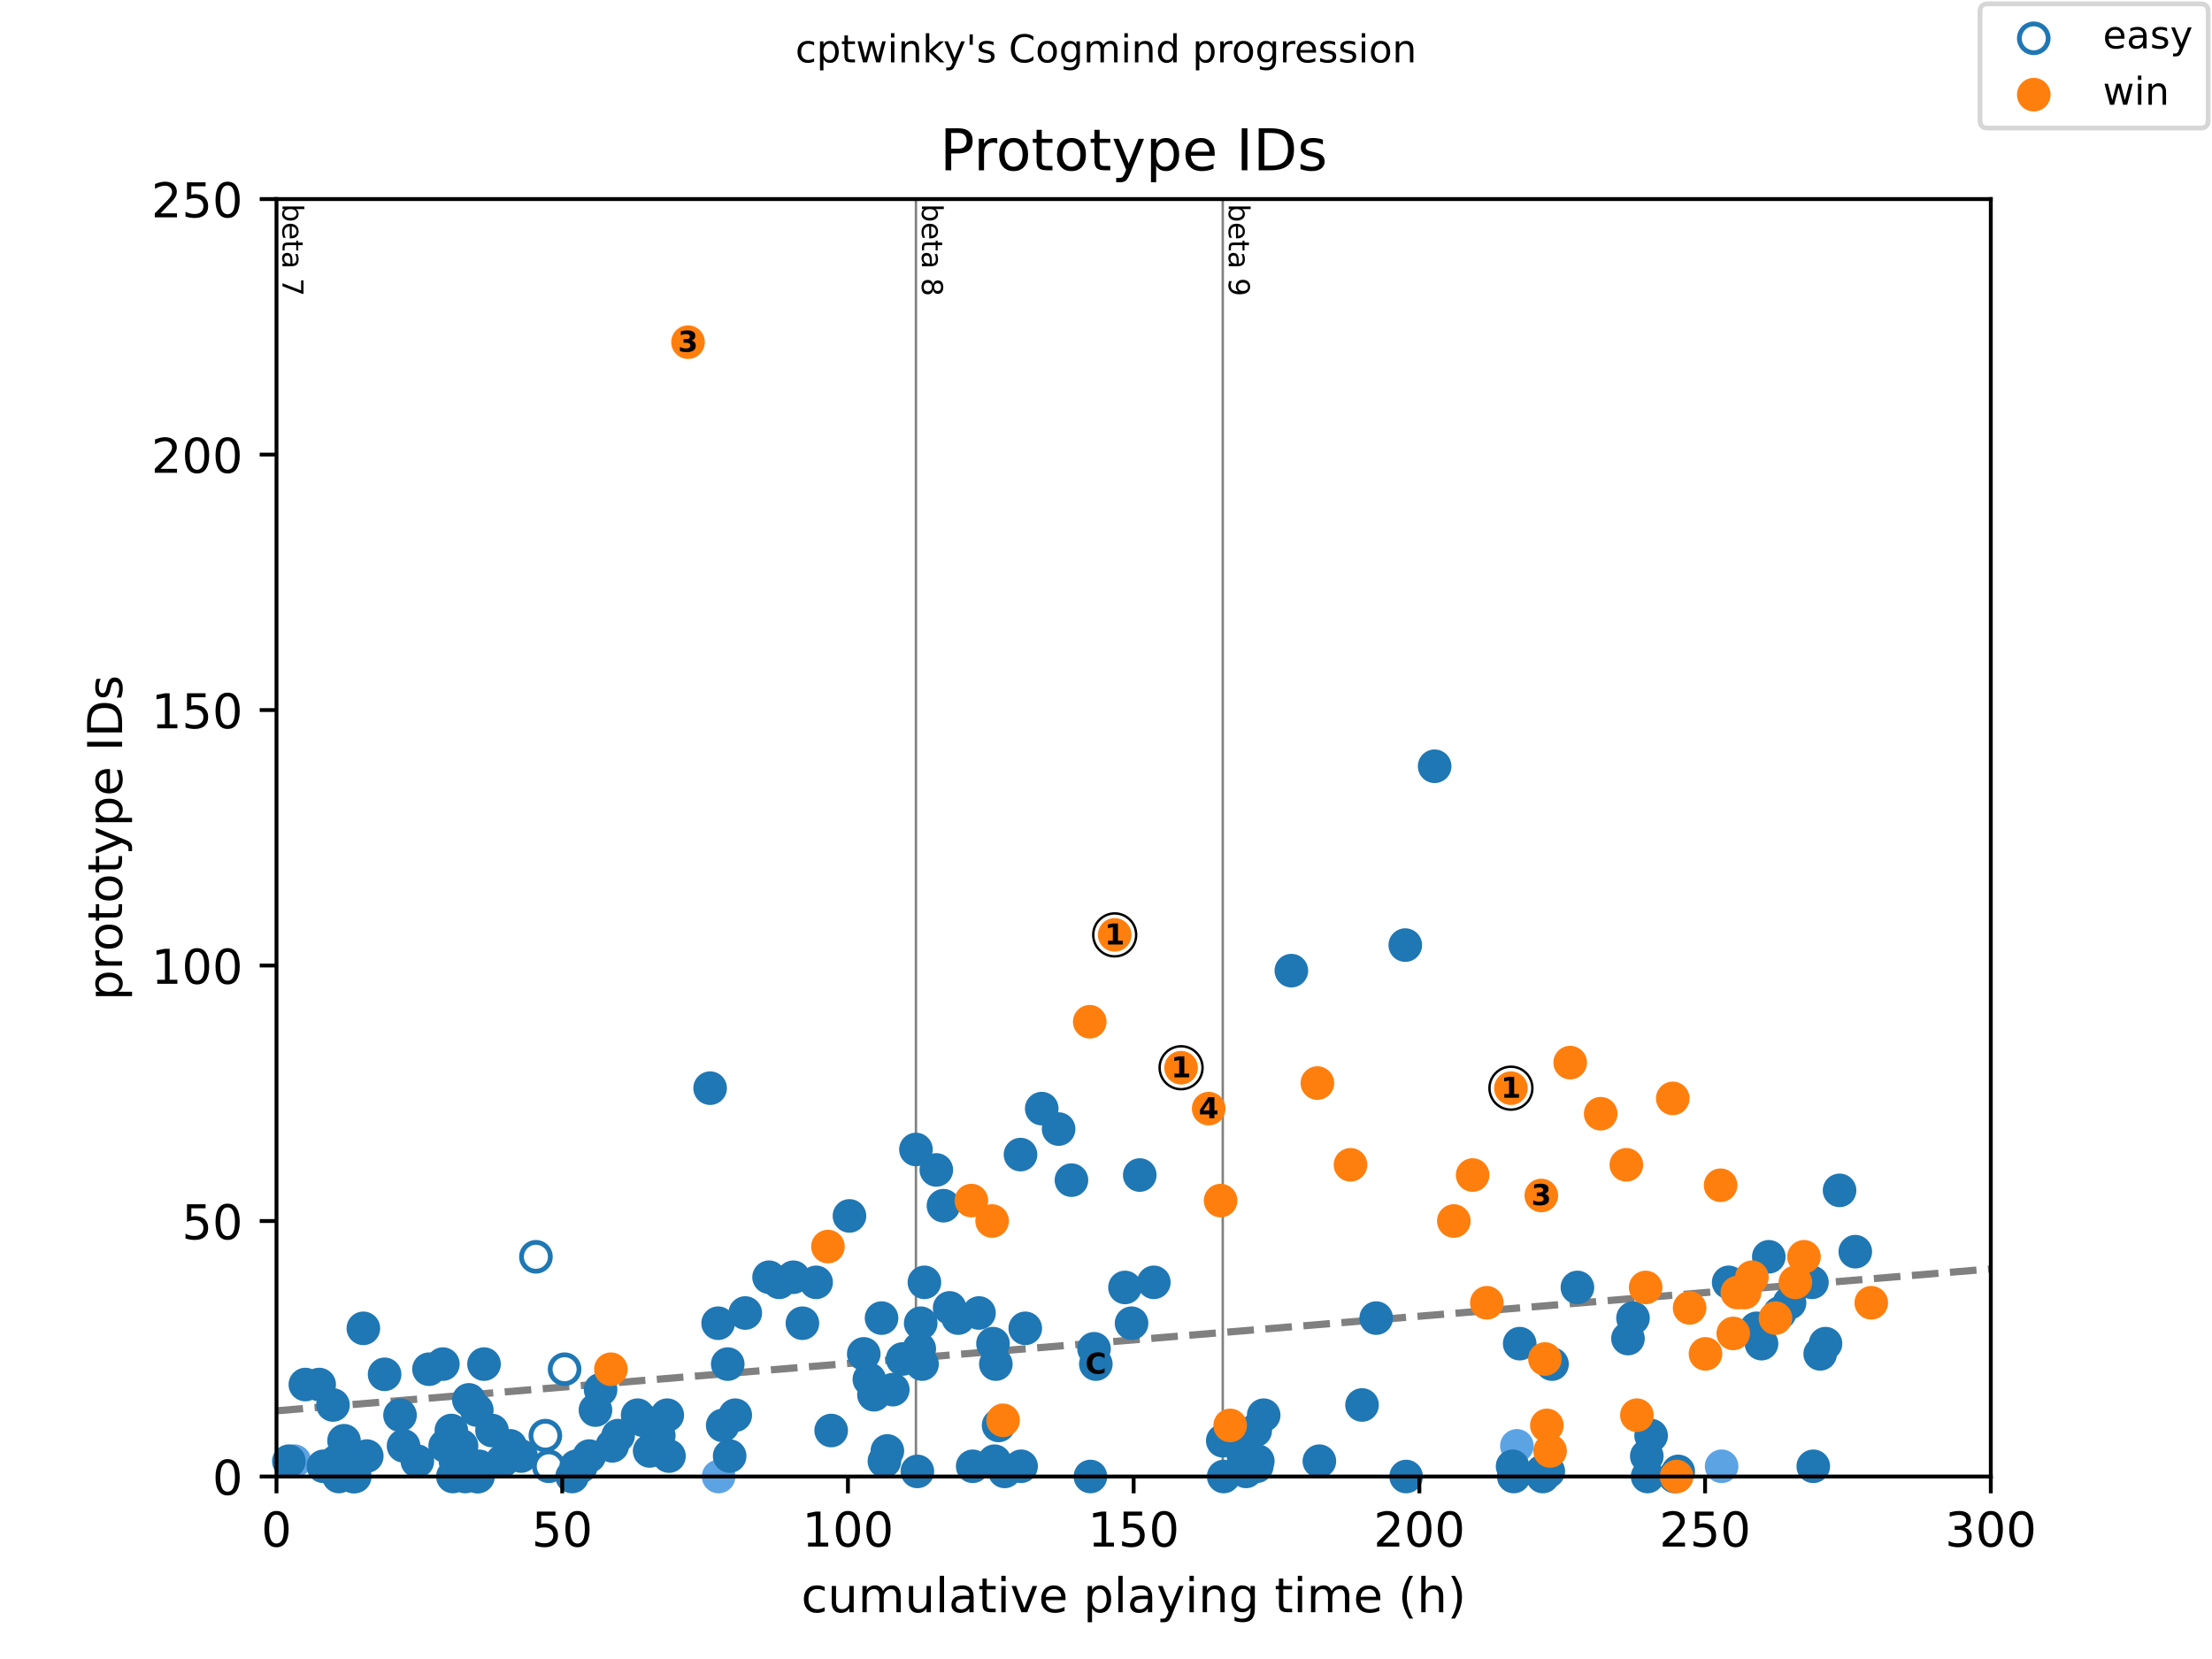 <?xml version="1.0" encoding="utf-8" standalone="no"?>
<!DOCTYPE svg PUBLIC "-//W3C//DTD SVG 1.1//EN"
  "http://www.w3.org/Graphics/SVG/1.1/DTD/svg11.dtd">
<!-- Created with matplotlib (https://matplotlib.org/) -->
<svg height="345.6pt" version="1.1" viewBox="0 0 460.8 345.6" width="460.8pt" xmlns="http://www.w3.org/2000/svg" xmlns:xlink="http://www.w3.org/1999/xlink">
 <defs>
  <style type="text/css">
*{stroke-linecap:butt;stroke-linejoin:round;}
  </style>
 </defs>
 <g id="figure_1">
  <g id="patch_1">
   <path d="M 0 345.6 
L 460.8 345.6 
L 460.8 0 
L 0 0 
z
" style="fill:#ffffff;"/>
  </g>
  <g id="axes_1">
   <g id="patch_2">
    <path d="M 57.6 307.584 
L 414.72 307.584 
L 414.72 41.472 
L 57.6 41.472 
z
" style="fill:#ffffff;"/>
   </g>
   <g id="line2d_1">
    <path clip-path="url(#pb214cb9dfb)" d="M 57.6 293.897 
L 414.72 264.34 
" style="fill:none;stroke:#808080;stroke-dasharray:5.55,2.4;stroke-dashoffset:0;stroke-width:1.5;"/>
   </g>
   <g id="line2d_2">
    <path clip-path="url(#pb214cb9dfb)" d="M 190.806 307.584 
L 190.806 41.472 
" style="fill:none;stroke:#808080;stroke-linecap:square;stroke-width:0.5;"/>
   </g>
   <g id="line2d_3">
    <path clip-path="url(#pb214cb9dfb)" d="M 254.724 307.584 
L 254.724 41.472 
" style="fill:none;stroke:#808080;stroke-linecap:square;stroke-width:0.5;"/>
   </g>
   <g id="text_1">
    <!-- beta 7 -->
    <defs>
     <path d="M 48.688 27.297 
Q 48.688 37.203 44.609 42.844 
Q 40.531 48.484 33.406 48.484 
Q 26.266 48.484 22.188 42.844 
Q 18.109 37.203 18.109 27.297 
Q 18.109 17.391 22.188 11.75 
Q 26.266 6.109 33.406 6.109 
Q 40.531 6.109 44.609 11.75 
Q 48.688 17.391 48.688 27.297 
z
M 18.109 46.391 
Q 20.953 51.266 25.266 53.625 
Q 29.594 56 35.594 56 
Q 45.562 56 51.781 48.094 
Q 58.016 40.188 58.016 27.297 
Q 58.016 14.406 51.781 6.484 
Q 45.562 -1.422 35.594 -1.422 
Q 29.594 -1.422 25.266 0.953 
Q 20.953 3.328 18.109 8.203 
L 18.109 0 
L 9.078 0 
L 9.078 75.984 
L 18.109 75.984 
z
" id="DejaVuSans-98"/>
     <path d="M 56.203 29.594 
L 56.203 25.203 
L 14.891 25.203 
Q 15.484 15.922 20.484 11.062 
Q 25.484 6.203 34.422 6.203 
Q 39.594 6.203 44.453 7.469 
Q 49.312 8.734 54.109 11.281 
L 54.109 2.781 
Q 49.266 0.734 44.188 -0.344 
Q 39.109 -1.422 33.891 -1.422 
Q 20.797 -1.422 13.156 6.188 
Q 5.516 13.812 5.516 26.812 
Q 5.516 40.234 12.766 48.109 
Q 20.016 56 32.328 56 
Q 43.359 56 49.781 48.891 
Q 56.203 41.797 56.203 29.594 
z
M 47.219 32.234 
Q 47.125 39.594 43.094 43.984 
Q 39.062 48.391 32.422 48.391 
Q 24.906 48.391 20.391 44.141 
Q 15.875 39.891 15.188 32.172 
z
" id="DejaVuSans-101"/>
     <path d="M 18.312 70.219 
L 18.312 54.688 
L 36.812 54.688 
L 36.812 47.703 
L 18.312 47.703 
L 18.312 18.016 
Q 18.312 11.328 20.141 9.422 
Q 21.969 7.516 27.594 7.516 
L 36.812 7.516 
L 36.812 0 
L 27.594 0 
Q 17.188 0 13.234 3.875 
Q 9.281 7.766 9.281 18.016 
L 9.281 47.703 
L 2.688 47.703 
L 2.688 54.688 
L 9.281 54.688 
L 9.281 70.219 
z
" id="DejaVuSans-116"/>
     <path d="M 34.281 27.484 
Q 23.391 27.484 19.188 25 
Q 14.984 22.516 14.984 16.5 
Q 14.984 11.719 18.141 8.906 
Q 21.297 6.109 26.703 6.109 
Q 34.188 6.109 38.703 11.406 
Q 43.219 16.703 43.219 25.484 
L 43.219 27.484 
z
M 52.203 31.203 
L 52.203 0 
L 43.219 0 
L 43.219 8.297 
Q 40.141 3.328 35.547 0.953 
Q 30.953 -1.422 24.312 -1.422 
Q 15.922 -1.422 10.953 3.297 
Q 6 8.016 6 15.922 
Q 6 25.141 12.172 29.828 
Q 18.359 34.516 30.609 34.516 
L 43.219 34.516 
L 43.219 35.406 
Q 43.219 41.609 39.141 45 
Q 35.062 48.391 27.688 48.391 
Q 23 48.391 18.547 47.266 
Q 14.109 46.141 10.016 43.891 
L 10.016 52.203 
Q 14.938 54.109 19.578 55.047 
Q 24.219 56 28.609 56 
Q 40.484 56 46.344 49.844 
Q 52.203 43.703 52.203 31.203 
z
" id="DejaVuSans-97"/>
     <path id="DejaVuSans-32"/>
     <path d="M 8.203 72.906 
L 55.078 72.906 
L 55.078 68.703 
L 28.609 0 
L 18.312 0 
L 43.219 64.594 
L 8.203 64.594 
z
" id="DejaVuSans-55"/>
    </defs>
    <g transform="translate(58.848 42.472)rotate(-270)scale(0.06 -0.06)">
     <use xlink:href="#DejaVuSans-98"/>
     <use x="63.477" xlink:href="#DejaVuSans-101"/>
     <use x="125" xlink:href="#DejaVuSans-116"/>
     <use x="164.209" xlink:href="#DejaVuSans-97"/>
     <use x="225.488" xlink:href="#DejaVuSans-32"/>
     <use x="257.275" xlink:href="#DejaVuSans-55"/>
    </g>
   </g>
   <g id="text_2">
    <!-- beta 8 -->
    <defs>
     <path d="M 31.781 34.625 
Q 24.75 34.625 20.719 30.859 
Q 16.703 27.094 16.703 20.516 
Q 16.703 13.922 20.719 10.156 
Q 24.75 6.391 31.781 6.391 
Q 38.812 6.391 42.859 10.172 
Q 46.922 13.969 46.922 20.516 
Q 46.922 27.094 42.891 30.859 
Q 38.875 34.625 31.781 34.625 
z
M 21.922 38.812 
Q 15.578 40.375 12.031 44.719 
Q 8.5 49.078 8.5 55.328 
Q 8.5 64.062 14.719 69.141 
Q 20.953 74.219 31.781 74.219 
Q 42.672 74.219 48.875 69.141 
Q 55.078 64.062 55.078 55.328 
Q 55.078 49.078 51.531 44.719 
Q 48 40.375 41.703 38.812 
Q 48.828 37.156 52.797 32.312 
Q 56.781 27.484 56.781 20.516 
Q 56.781 9.906 50.312 4.234 
Q 43.844 -1.422 31.781 -1.422 
Q 19.734 -1.422 13.25 4.234 
Q 6.781 9.906 6.781 20.516 
Q 6.781 27.484 10.781 32.312 
Q 14.797 37.156 21.922 38.812 
z
M 18.312 54.391 
Q 18.312 48.734 21.844 45.562 
Q 25.391 42.391 31.781 42.391 
Q 38.141 42.391 41.719 45.562 
Q 45.312 48.734 45.312 54.391 
Q 45.312 60.062 41.719 63.234 
Q 38.141 66.406 31.781 66.406 
Q 25.391 66.406 21.844 63.234 
Q 18.312 60.062 18.312 54.391 
z
" id="DejaVuSans-56"/>
    </defs>
    <g transform="translate(192.054 42.472)rotate(-270)scale(0.06 -0.06)">
     <use xlink:href="#DejaVuSans-98"/>
     <use x="63.477" xlink:href="#DejaVuSans-101"/>
     <use x="125" xlink:href="#DejaVuSans-116"/>
     <use x="164.209" xlink:href="#DejaVuSans-97"/>
     <use x="225.488" xlink:href="#DejaVuSans-32"/>
     <use x="257.275" xlink:href="#DejaVuSans-56"/>
    </g>
   </g>
   <g id="text_3">
    <!-- beta 9 -->
    <defs>
     <path d="M 10.984 1.516 
L 10.984 10.5 
Q 14.703 8.734 18.5 7.812 
Q 22.312 6.891 25.984 6.891 
Q 35.75 6.891 40.891 13.453 
Q 46.047 20.016 46.781 33.406 
Q 43.953 29.203 39.594 26.953 
Q 35.25 24.703 29.984 24.703 
Q 19.047 24.703 12.672 31.312 
Q 6.297 37.938 6.297 49.422 
Q 6.297 60.641 12.938 67.422 
Q 19.578 74.219 30.609 74.219 
Q 43.266 74.219 49.922 64.516 
Q 56.594 54.828 56.594 36.375 
Q 56.594 19.141 48.406 8.859 
Q 40.234 -1.422 26.422 -1.422 
Q 22.703 -1.422 18.891 -0.688 
Q 15.094 0.047 10.984 1.516 
z
M 30.609 32.422 
Q 37.25 32.422 41.125 36.953 
Q 45.016 41.5 45.016 49.422 
Q 45.016 57.281 41.125 61.844 
Q 37.25 66.406 30.609 66.406 
Q 23.969 66.406 20.094 61.844 
Q 16.219 57.281 16.219 49.422 
Q 16.219 41.5 20.094 36.953 
Q 23.969 32.422 30.609 32.422 
z
" id="DejaVuSans-57"/>
    </defs>
    <g transform="translate(255.972 42.472)rotate(-270)scale(0.06 -0.06)">
     <use xlink:href="#DejaVuSans-98"/>
     <use x="63.477" xlink:href="#DejaVuSans-101"/>
     <use x="125" xlink:href="#DejaVuSans-116"/>
     <use x="164.209" xlink:href="#DejaVuSans-97"/>
     <use x="225.488" xlink:href="#DejaVuSans-32"/>
     <use x="257.275" xlink:href="#DejaVuSans-57"/>
    </g>
   </g>
   <g id="PathCollection_1">
    <defs>
     <path d="M 0 3 
C 0.796 3 1.559 2.684 2.121 2.121 
C 2.684 1.559 3 0.796 3 0 
C 3 -0.796 2.684 -1.559 2.121 -2.121 
C 1.559 -2.684 0.796 -3 0 -3 
C -0.796 -3 -1.559 -2.684 -2.121 -2.121 
C -2.684 -1.559 -3 -0.796 -3 0 
C -3 0.796 -2.684 1.559 -2.121 2.121 
C -1.559 2.684 -0.796 3 0 3 
z
" id="C0_0_91b4701737"/>
    </defs>
    <use style="fill:none;stroke:#1f77b4;" x="111.644" xlink:href="#C0_0_91b4701737" y="261.813"/>
    <use style="fill:none;stroke:#1f77b4;" x="113.608" xlink:href="#C0_0_91b4701737" y="299.068"/>
    <use style="fill:none;stroke:#1f77b4;" x="114.323" xlink:href="#C0_0_91b4701737" y="305.455"/>
    <use style="fill:none;stroke:#1f77b4;" x="117.616" xlink:href="#C0_0_91b4701737" y="285.231"/>
   </g>
   <g id="PathCollection_2">
    <defs>
     <path d="M 0 3 
C 0.796 3 1.559 2.684 2.121 2.121 
C 2.684 1.559 3 0.796 3 0 
C 3 -0.796 2.684 -1.559 2.121 -2.121 
C 1.559 -2.684 0.796 -3 0 -3 
C -0.796 -3 -1.559 -2.684 -2.121 -2.121 
C -2.684 -1.559 -3 -0.796 -3 0 
C -3 0.796 -2.684 1.559 -2.121 2.121 
C -1.559 2.684 -0.796 3 0 3 
z
" id="mf21f17575e" style="stroke:#5ca3e4;"/>
    </defs>
    <g>
     <use style="fill:#5ca3e4;stroke:#5ca3e4;" x="61.35" xlink:href="#mf21f17575e" y="304.391"/>
     <use style="fill:#5ca3e4;stroke:#5ca3e4;" x="149.697" xlink:href="#mf21f17575e" y="307.584"/>
     <use style="fill:#5ca3e4;stroke:#5ca3e4;" x="315.994" xlink:href="#mf21f17575e" y="301.197"/>
     <use style="fill:#5ca3e4;stroke:#5ca3e4;" x="358.644" xlink:href="#mf21f17575e" y="305.455"/>
    </g>
   </g>
   <g id="PathCollection_3">
    <defs>
     <path d="M 0 3 
C 0.796 3 1.559 2.684 2.121 2.121 
C 2.684 1.559 3 0.796 3 0 
C 3 -0.796 2.684 -1.559 2.121 -2.121 
C 1.559 -2.684 0.796 -3 0 -3 
C -0.796 -3 -1.559 -2.684 -2.121 -2.121 
C -2.684 -1.559 -3 -0.796 -3 0 
C -3 0.796 -2.684 1.559 -2.121 2.121 
C -1.559 2.684 -0.796 3 0 3 
z
" id="ma2a3bd639d" style="stroke:#1f77b4;"/>
    </defs>
    <g>
     <use style="fill:#1f77b4;stroke:#1f77b4;" x="60.179" xlink:href="#ma2a3bd639d" y="304.391"/>
     <use style="fill:#1f77b4;stroke:#1f77b4;" x="63.612" xlink:href="#ma2a3bd639d" y="288.424"/>
     <use style="fill:#1f77b4;stroke:#1f77b4;" x="66.488" xlink:href="#ma2a3bd639d" y="288.424"/>
     <use style="fill:#1f77b4;stroke:#1f77b4;" x="67.361" xlink:href="#ma2a3bd639d" y="305.455"/>
     <use style="fill:#1f77b4;stroke:#1f77b4;" x="69.365" xlink:href="#ma2a3bd639d" y="292.682"/>
     <use style="fill:#1f77b4;stroke:#1f77b4;" x="70.119" xlink:href="#ma2a3bd639d" y="304.391"/>
     <use style="fill:#1f77b4;stroke:#1f77b4;" x="70.337" xlink:href="#ma2a3bd639d" y="305.455"/>
     <use style="fill:#1f77b4;stroke:#1f77b4;" x="70.595" xlink:href="#ma2a3bd639d" y="307.584"/>
     <use style="fill:#1f77b4;stroke:#1f77b4;" x="71.667" xlink:href="#ma2a3bd639d" y="300.133"/>
     <use style="fill:#1f77b4;stroke:#1f77b4;" x="72.083" xlink:href="#ma2a3bd639d" y="303.326"/>
     <use style="fill:#1f77b4;stroke:#1f77b4;" x="72.698" xlink:href="#ma2a3bd639d" y="305.455"/>
     <use style="fill:#1f77b4;stroke:#1f77b4;" x="73.075" xlink:href="#ma2a3bd639d" y="304.391"/>
     <use style="fill:#1f77b4;stroke:#1f77b4;" x="73.313" xlink:href="#ma2a3bd639d" y="306.52"/>
     <use style="fill:#1f77b4;stroke:#1f77b4;" x="73.591" xlink:href="#ma2a3bd639d" y="307.584"/>
     <use style="fill:#1f77b4;stroke:#1f77b4;" x="73.908" xlink:href="#ma2a3bd639d" y="307.584"/>
     <use style="fill:#1f77b4;stroke:#1f77b4;" x="75.694" xlink:href="#ma2a3bd639d" y="276.715"/>
     <use style="fill:#1f77b4;stroke:#1f77b4;" x="76.408" xlink:href="#ma2a3bd639d" y="303.326"/>
     <use style="fill:#1f77b4;stroke:#1f77b4;" x="80.118" xlink:href="#ma2a3bd639d" y="286.295"/>
     <use style="fill:#1f77b4;stroke:#1f77b4;" x="83.332" xlink:href="#ma2a3bd639d" y="294.811"/>
     <use style="fill:#1f77b4;stroke:#1f77b4;" x="84.067" xlink:href="#ma2a3bd639d" y="301.197"/>
     <use style="fill:#1f77b4;stroke:#1f77b4;" x="86.943" xlink:href="#ma2a3bd639d" y="304.391"/>
     <use style="fill:#1f77b4;stroke:#1f77b4;" x="89.364" xlink:href="#ma2a3bd639d" y="285.231"/>
     <use style="fill:#1f77b4;stroke:#1f77b4;" x="92.26" xlink:href="#ma2a3bd639d" y="284.166"/>
     <use style="fill:#1f77b4;stroke:#1f77b4;" x="92.737" xlink:href="#ma2a3bd639d" y="301.197"/>
     <use style="fill:#1f77b4;stroke:#1f77b4;" x="94.026" xlink:href="#ma2a3bd639d" y="298.004"/>
     <use style="fill:#1f77b4;stroke:#1f77b4;" x="94.344" xlink:href="#ma2a3bd639d" y="307.584"/>
     <use style="fill:#1f77b4;stroke:#1f77b4;" x="94.879" xlink:href="#ma2a3bd639d" y="304.391"/>
     <use style="fill:#1f77b4;stroke:#1f77b4;" x="96.149" xlink:href="#ma2a3bd639d" y="301.197"/>
     <use style="fill:#1f77b4;stroke:#1f77b4;" x="96.784" xlink:href="#ma2a3bd639d" y="306.52"/>
     <use style="fill:#1f77b4;stroke:#1f77b4;" x="96.903" xlink:href="#ma2a3bd639d" y="307.584"/>
     <use style="fill:#1f77b4;stroke:#1f77b4;" x="97.677" xlink:href="#ma2a3bd639d" y="291.617"/>
     <use style="fill:#1f77b4;stroke:#1f77b4;" x="99.324" xlink:href="#ma2a3bd639d" y="293.746"/>
     <use style="fill:#1f77b4;stroke:#1f77b4;" x="99.443" xlink:href="#ma2a3bd639d" y="307.584"/>
     <use style="fill:#1f77b4;stroke:#1f77b4;" x="99.581" xlink:href="#ma2a3bd639d" y="307.584"/>
     <use style="fill:#1f77b4;stroke:#1f77b4;" x="99.8" xlink:href="#ma2a3bd639d" y="305.455"/>
     <use style="fill:#1f77b4;stroke:#1f77b4;" x="100.831" xlink:href="#ma2a3bd639d" y="284.166"/>
     <use style="fill:#1f77b4;stroke:#1f77b4;" x="102.498" xlink:href="#ma2a3bd639d" y="298.004"/>
     <use style="fill:#1f77b4;stroke:#1f77b4;" x="104.621" xlink:href="#ma2a3bd639d" y="304.391"/>
     <use style="fill:#1f77b4;stroke:#1f77b4;" x="106.287" xlink:href="#ma2a3bd639d" y="301.197"/>
     <use style="fill:#1f77b4;stroke:#1f77b4;" x="108.549" xlink:href="#ma2a3bd639d" y="303.326"/>
     <use style="fill:#1f77b4;stroke:#1f77b4;" x="119.183" xlink:href="#ma2a3bd639d" y="307.584"/>
     <use style="fill:#1f77b4;stroke:#1f77b4;" x="120.036" xlink:href="#ma2a3bd639d" y="305.455"/>
     <use style="fill:#1f77b4;stroke:#1f77b4;" x="121.028" xlink:href="#ma2a3bd639d" y="305.455"/>
     <use style="fill:#1f77b4;stroke:#1f77b4;" x="122.755" xlink:href="#ma2a3bd639d" y="303.326"/>
     <use style="fill:#1f77b4;stroke:#1f77b4;" x="124.044" xlink:href="#ma2a3bd639d" y="293.746"/>
     <use style="fill:#1f77b4;stroke:#1f77b4;" x="125.116" xlink:href="#ma2a3bd639d" y="289.488"/>
     <use style="fill:#1f77b4;stroke:#1f77b4;" x="127.536" xlink:href="#ma2a3bd639d" y="301.197"/>
     <use style="fill:#1f77b4;stroke:#1f77b4;" x="128.766" xlink:href="#ma2a3bd639d" y="299.068"/>
     <use style="fill:#1f77b4;stroke:#1f77b4;" x="132.833" xlink:href="#ma2a3bd639d" y="294.811"/>
     <use style="fill:#1f77b4;stroke:#1f77b4;" x="133.964" xlink:href="#ma2a3bd639d" y="295.875"/>
     <use style="fill:#1f77b4;stroke:#1f77b4;" x="135.333" xlink:href="#ma2a3bd639d" y="302.262"/>
     <use style="fill:#1f77b4;stroke:#1f77b4;" x="137.238" xlink:href="#ma2a3bd639d" y="299.068"/>
     <use style="fill:#1f77b4;stroke:#1f77b4;" x="139.004" xlink:href="#ma2a3bd639d" y="294.811"/>
     <use style="fill:#1f77b4;stroke:#1f77b4;" x="139.361" xlink:href="#ma2a3bd639d" y="303.326"/>
     <use style="fill:#1f77b4;stroke:#1f77b4;" x="147.932" xlink:href="#ma2a3bd639d" y="226.686"/>
     <use style="fill:#1f77b4;stroke:#1f77b4;" x="149.598" xlink:href="#ma2a3bd639d" y="275.651"/>
     <use style="fill:#1f77b4;stroke:#1f77b4;" x="150.55" xlink:href="#ma2a3bd639d" y="296.94"/>
     <use style="fill:#1f77b4;stroke:#1f77b4;" x="151.602" xlink:href="#ma2a3bd639d" y="284.166"/>
     <use style="fill:#1f77b4;stroke:#1f77b4;" x="151.999" xlink:href="#ma2a3bd639d" y="303.326"/>
     <use style="fill:#1f77b4;stroke:#1f77b4;" x="153.169" xlink:href="#ma2a3bd639d" y="294.811"/>
     <use style="fill:#1f77b4;stroke:#1f77b4;" x="155.252" xlink:href="#ma2a3bd639d" y="273.522"/>
     <use style="fill:#1f77b4;stroke:#1f77b4;" x="160.212" xlink:href="#ma2a3bd639d" y="266.071"/>
     <use style="fill:#1f77b4;stroke:#1f77b4;" x="162.316" xlink:href="#ma2a3bd639d" y="267.135"/>
     <use style="fill:#1f77b4;stroke:#1f77b4;" x="165.272" xlink:href="#ma2a3bd639d" y="266.071"/>
     <use style="fill:#1f77b4;stroke:#1f77b4;" x="167.156" xlink:href="#ma2a3bd639d" y="275.651"/>
     <use style="fill:#1f77b4;stroke:#1f77b4;" x="170.013" xlink:href="#ma2a3bd639d" y="267.135"/>
     <use style="fill:#1f77b4;stroke:#1f77b4;" x="173.148" xlink:href="#ma2a3bd639d" y="298.004"/>
     <use style="fill:#1f77b4;stroke:#1f77b4;" x="176.957" xlink:href="#ma2a3bd639d" y="253.297"/>
     <use style="fill:#1f77b4;stroke:#1f77b4;" x="179.933" xlink:href="#ma2a3bd639d" y="282.037"/>
     <use style="fill:#1f77b4;stroke:#1f77b4;" x="181.104" xlink:href="#ma2a3bd639d" y="287.359"/>
     <use style="fill:#1f77b4;stroke:#1f77b4;" x="182.056" xlink:href="#ma2a3bd639d" y="290.553"/>
     <use style="fill:#1f77b4;stroke:#1f77b4;" x="183.644" xlink:href="#ma2a3bd639d" y="274.586"/>
     <use style="fill:#1f77b4;stroke:#1f77b4;" x="184.239" xlink:href="#ma2a3bd639d" y="304.391"/>
     <use style="fill:#1f77b4;stroke:#1f77b4;" x="184.854" xlink:href="#ma2a3bd639d" y="302.262"/>
     <use style="fill:#1f77b4;stroke:#1f77b4;" x="185.985" xlink:href="#ma2a3bd639d" y="289.488"/>
     <use style="fill:#1f77b4;stroke:#1f77b4;" x="188.028" xlink:href="#ma2a3bd639d" y="283.102"/>
     <use style="fill:#1f77b4;stroke:#1f77b4;" x="190.806" xlink:href="#ma2a3bd639d" y="239.459"/>
     <use style="fill:#1f77b4;stroke:#1f77b4;" x="191.103" xlink:href="#ma2a3bd639d" y="306.52"/>
     <use style="fill:#1f77b4;stroke:#1f77b4;" x="191.5" xlink:href="#ma2a3bd639d" y="280.973"/>
     <use style="fill:#1f77b4;stroke:#1f77b4;" x="191.798" xlink:href="#ma2a3bd639d" y="275.651"/>
     <use style="fill:#1f77b4;stroke:#1f77b4;" x="192.076" xlink:href="#ma2a3bd639d" y="284.166"/>
     <use style="fill:#1f77b4;stroke:#1f77b4;" x="192.572" xlink:href="#ma2a3bd639d" y="267.135"/>
     <use style="fill:#1f77b4;stroke:#1f77b4;" x="195.052" xlink:href="#ma2a3bd639d" y="243.717"/>
     <use style="fill:#1f77b4;stroke:#1f77b4;" x="196.54" xlink:href="#ma2a3bd639d" y="251.168"/>
     <use style="fill:#1f77b4;stroke:#1f77b4;" x="197.829" xlink:href="#ma2a3bd639d" y="272.457"/>
     <use style="fill:#1f77b4;stroke:#1f77b4;" x="199.615" xlink:href="#ma2a3bd639d" y="274.586"/>
     <use style="fill:#1f77b4;stroke:#1f77b4;" x="202.63" xlink:href="#ma2a3bd639d" y="305.455"/>
     <use style="fill:#1f77b4;stroke:#1f77b4;" x="203.94" xlink:href="#ma2a3bd639d" y="273.522"/>
     <use style="fill:#1f77b4;stroke:#1f77b4;" x="206.856" xlink:href="#ma2a3bd639d" y="279.908"/>
     <use style="fill:#1f77b4;stroke:#1f77b4;" x="207.174" xlink:href="#ma2a3bd639d" y="304.391"/>
     <use style="fill:#1f77b4;stroke:#1f77b4;" x="207.452" xlink:href="#ma2a3bd639d" y="284.166"/>
     <use style="fill:#1f77b4;stroke:#1f77b4;" x="208.027" xlink:href="#ma2a3bd639d" y="296.94"/>
     <use style="fill:#1f77b4;stroke:#1f77b4;" x="209.297" xlink:href="#ma2a3bd639d" y="306.52"/>
     <use style="fill:#1f77b4;stroke:#1f77b4;" x="212.59" xlink:href="#ma2a3bd639d" y="240.524"/>
     <use style="fill:#1f77b4;stroke:#1f77b4;" x="212.709" xlink:href="#ma2a3bd639d" y="305.455"/>
     <use style="fill:#1f77b4;stroke:#1f77b4;" x="213.582" xlink:href="#ma2a3bd639d" y="276.715"/>
     <use style="fill:#1f77b4;stroke:#1f77b4;" x="217.014" xlink:href="#ma2a3bd639d" y="230.944"/>
     <use style="fill:#1f77b4;stroke:#1f77b4;" x="220.526" xlink:href="#ma2a3bd639d" y="235.202"/>
     <use style="fill:#1f77b4;stroke:#1f77b4;" x="223.204" xlink:href="#ma2a3bd639d" y="245.846"/>
     <use style="fill:#1f77b4;stroke:#1f77b4;" x="227.153" xlink:href="#ma2a3bd639d" y="307.584"/>
     <use style="fill:#1f77b4;stroke:#1f77b4;" x="227.907" xlink:href="#ma2a3bd639d" y="280.973"/>
     <use style="fill:#1f77b4;stroke:#1f77b4;" x="228.284" xlink:href="#ma2a3bd639d" y="284.166"/>
     <use style="fill:#1f77b4;stroke:#1f77b4;" x="234.355" xlink:href="#ma2a3bd639d" y="268.199"/>
     <use style="fill:#1f77b4;stroke:#1f77b4;" x="235.724" xlink:href="#ma2a3bd639d" y="275.651"/>
     <use style="fill:#1f77b4;stroke:#1f77b4;" x="237.43" xlink:href="#ma2a3bd639d" y="244.782"/>
     <use style="fill:#1f77b4;stroke:#1f77b4;" x="240.366" xlink:href="#ma2a3bd639d" y="267.135"/>
     <use style="fill:#1f77b4;stroke:#1f77b4;" x="254.724" xlink:href="#ma2a3bd639d" y="300.133"/>
     <use style="fill:#1f77b4;stroke:#1f77b4;" x="254.916" xlink:href="#ma2a3bd639d" y="307.584"/>
     <use style="fill:#1f77b4;stroke:#1f77b4;" x="257.435" xlink:href="#ma2a3bd639d" y="299.068"/>
     <use style="fill:#1f77b4;stroke:#1f77b4;" x="258.862" xlink:href="#ma2a3bd639d" y="299.068"/>
     <use style="fill:#1f77b4;stroke:#1f77b4;" x="259.048" xlink:href="#ma2a3bd639d" y="303.326"/>
     <use style="fill:#1f77b4;stroke:#1f77b4;" x="259.334" xlink:href="#ma2a3bd639d" y="305.455"/>
     <use style="fill:#1f77b4;stroke:#1f77b4;" x="259.579" xlink:href="#ma2a3bd639d" y="306.52"/>
     <use style="fill:#1f77b4;stroke:#1f77b4;" x="261.49" xlink:href="#ma2a3bd639d" y="298.004"/>
     <use style="fill:#1f77b4;stroke:#1f77b4;" x="261.798" xlink:href="#ma2a3bd639d" y="305.455"/>
     <use style="fill:#1f77b4;stroke:#1f77b4;" x="262.022" xlink:href="#ma2a3bd639d" y="304.391"/>
     <use style="fill:#1f77b4;stroke:#1f77b4;" x="263.246" xlink:href="#ma2a3bd639d" y="294.811"/>
     <use style="fill:#1f77b4;stroke:#1f77b4;" x="269.012" xlink:href="#ma2a3bd639d" y="202.204"/>
     <use style="fill:#1f77b4;stroke:#1f77b4;" x="274.848" xlink:href="#ma2a3bd639d" y="304.391"/>
     <use style="fill:#1f77b4;stroke:#1f77b4;" x="283.736" xlink:href="#ma2a3bd639d" y="292.682"/>
     <use style="fill:#1f77b4;stroke:#1f77b4;" x="286.687" xlink:href="#ma2a3bd639d" y="274.586"/>
     <use style="fill:#1f77b4;stroke:#1f77b4;" x="292.747" xlink:href="#ma2a3bd639d" y="196.881"/>
     <use style="fill:#1f77b4;stroke:#1f77b4;" x="292.919" xlink:href="#ma2a3bd639d" y="307.584"/>
     <use style="fill:#1f77b4;stroke:#1f77b4;" x="298.862" xlink:href="#ma2a3bd639d" y="159.626"/>
     <use style="fill:#1f77b4;stroke:#1f77b4;" x="315.099" xlink:href="#ma2a3bd639d" y="305.455"/>
     <use style="fill:#1f77b4;stroke:#1f77b4;" x="315.34" xlink:href="#ma2a3bd639d" y="307.584"/>
     <use style="fill:#1f77b4;stroke:#1f77b4;" x="316.58" xlink:href="#ma2a3bd639d" y="279.908"/>
     <use style="fill:#1f77b4;stroke:#1f77b4;" x="321.297" xlink:href="#ma2a3bd639d" y="306.52"/>
     <use style="fill:#1f77b4;stroke:#1f77b4;" x="321.397" xlink:href="#ma2a3bd639d" y="307.584"/>
     <use style="fill:#1f77b4;stroke:#1f77b4;" x="322.541" xlink:href="#ma2a3bd639d" y="306.52"/>
     <use style="fill:#1f77b4;stroke:#1f77b4;" x="323.311" xlink:href="#ma2a3bd639d" y="284.166"/>
     <use style="fill:#1f77b4;stroke:#1f77b4;" x="328.605" xlink:href="#ma2a3bd639d" y="268.199"/>
     <use style="fill:#1f77b4;stroke:#1f77b4;" x="339.137" xlink:href="#ma2a3bd639d" y="278.844"/>
     <use style="fill:#1f77b4;stroke:#1f77b4;" x="340.186" xlink:href="#ma2a3bd639d" y="274.586"/>
     <use style="fill:#1f77b4;stroke:#1f77b4;" x="343.057" xlink:href="#ma2a3bd639d" y="303.326"/>
     <use style="fill:#1f77b4;stroke:#1f77b4;" x="343.225" xlink:href="#ma2a3bd639d" y="307.584"/>
     <use style="fill:#1f77b4;stroke:#1f77b4;" x="343.956" xlink:href="#ma2a3bd639d" y="299.068"/>
     <use style="fill:#1f77b4;stroke:#1f77b4;" x="348.876" xlink:href="#ma2a3bd639d" y="307.584"/>
     <use style="fill:#1f77b4;stroke:#1f77b4;" x="349.609" xlink:href="#ma2a3bd639d" y="306.52"/>
     <use style="fill:#1f77b4;stroke:#1f77b4;" x="360.113" xlink:href="#ma2a3bd639d" y="267.135"/>
     <use style="fill:#1f77b4;stroke:#1f77b4;" x="365.894" xlink:href="#ma2a3bd639d" y="276.715"/>
     <use style="fill:#1f77b4;stroke:#1f77b4;" x="366.954" xlink:href="#ma2a3bd639d" y="279.908"/>
     <use style="fill:#1f77b4;stroke:#1f77b4;" x="368.471" xlink:href="#ma2a3bd639d" y="261.813"/>
     <use style="fill:#1f77b4;stroke:#1f77b4;" x="370.739" xlink:href="#ma2a3bd639d" y="273.522"/>
     <use style="fill:#1f77b4;stroke:#1f77b4;" x="372.798" xlink:href="#ma2a3bd639d" y="271.393"/>
     <use style="fill:#1f77b4;stroke:#1f77b4;" x="377.459" xlink:href="#ma2a3bd639d" y="267.135"/>
     <use style="fill:#1f77b4;stroke:#1f77b4;" x="377.736" xlink:href="#ma2a3bd639d" y="305.455"/>
     <use style="fill:#1f77b4;stroke:#1f77b4;" x="379.179" xlink:href="#ma2a3bd639d" y="282.037"/>
     <use style="fill:#1f77b4;stroke:#1f77b4;" x="380.287" xlink:href="#ma2a3bd639d" y="279.908"/>
     <use style="fill:#1f77b4;stroke:#1f77b4;" x="383.214" xlink:href="#ma2a3bd639d" y="247.975"/>
     <use style="fill:#1f77b4;stroke:#1f77b4;" x="386.492" xlink:href="#ma2a3bd639d" y="260.748"/>
    </g>
   </g>
   <g id="PathCollection_4">
    <defs>
     <path d="M 0 3 
C 0.796 3 1.559 2.684 2.121 2.121 
C 2.684 1.559 3 0.796 3 0 
C 3 -0.796 2.684 -1.559 2.121 -2.121 
C 1.559 -2.684 0.796 -3 0 -3 
C -0.796 -3 -1.559 -2.684 -2.121 -2.121 
C -2.684 -1.559 -3 -0.796 -3 0 
C -3 0.796 -2.684 1.559 -2.121 2.121 
C -1.559 2.684 -0.796 3 0 3 
z
" id="mecf123e280" style="stroke:#ff7f0e;"/>
    </defs>
    <g>
     <use style="fill:#ff7f0e;stroke:#ff7f0e;" x="127.258" xlink:href="#mecf123e280" y="285.231"/>
     <use style="fill:#ff7f0e;stroke:#ff7f0e;" x="143.329" xlink:href="#mecf123e280" y="71.277"/>
     <use style="fill:#ff7f0e;stroke:#ff7f0e;" x="172.474" xlink:href="#mecf123e280" y="259.684"/>
     <use style="fill:#ff7f0e;stroke:#ff7f0e;" x="202.353" xlink:href="#mecf123e280" y="250.104"/>
     <use style="fill:#ff7f0e;stroke:#ff7f0e;" x="206.678" xlink:href="#mecf123e280" y="254.362"/>
     <use style="fill:#ff7f0e;stroke:#ff7f0e;" x="208.959" xlink:href="#mecf123e280" y="295.875"/>
     <use style="fill:#ff7f0e;stroke:#ff7f0e;" x="227.014" xlink:href="#mecf123e280" y="212.848"/>
     <use style="fill:#ff7f0e;stroke:#ff7f0e;" x="232.212" xlink:href="#mecf123e280" y="194.753"/>
     <use style="fill:#ff7f0e;stroke:#ff7f0e;" x="246.04" xlink:href="#mecf123e280" y="222.428"/>
     <use style="fill:#ff7f0e;stroke:#ff7f0e;" x="251.794" xlink:href="#mecf123e280" y="230.944"/>
     <use style="fill:#ff7f0e;stroke:#ff7f0e;" x="254.274" xlink:href="#mecf123e280" y="250.104"/>
     <use style="fill:#ff7f0e;stroke:#ff7f0e;" x="256.265" xlink:href="#mecf123e280" y="296.94"/>
     <use style="fill:#ff7f0e;stroke:#ff7f0e;" x="274.436" xlink:href="#mecf123e280" y="225.622"/>
     <use style="fill:#ff7f0e;stroke:#ff7f0e;" x="281.335" xlink:href="#mecf123e280" y="242.653"/>
     <use style="fill:#ff7f0e;stroke:#ff7f0e;" x="302.861" xlink:href="#mecf123e280" y="254.362"/>
     <use style="fill:#ff7f0e;stroke:#ff7f0e;" x="306.775" xlink:href="#mecf123e280" y="244.782"/>
     <use style="fill:#ff7f0e;stroke:#ff7f0e;" x="309.732" xlink:href="#mecf123e280" y="271.393"/>
     <use style="fill:#ff7f0e;stroke:#ff7f0e;" x="314.754" xlink:href="#mecf123e280" y="226.686"/>
     <use style="fill:#ff7f0e;stroke:#ff7f0e;" x="321.085" xlink:href="#mecf123e280" y="249.039"/>
     <use style="fill:#ff7f0e;stroke:#ff7f0e;" x="321.842" xlink:href="#mecf123e280" y="283.102"/>
     <use style="fill:#ff7f0e;stroke:#ff7f0e;" x="322.237" xlink:href="#mecf123e280" y="296.94"/>
     <use style="fill:#ff7f0e;stroke:#ff7f0e;" x="322.91" xlink:href="#mecf123e280" y="302.262"/>
     <use style="fill:#ff7f0e;stroke:#ff7f0e;" x="327.098" xlink:href="#mecf123e280" y="221.364"/>
     <use style="fill:#ff7f0e;stroke:#ff7f0e;" x="333.449" xlink:href="#mecf123e280" y="232.008"/>
     <use style="fill:#ff7f0e;stroke:#ff7f0e;" x="338.795" xlink:href="#mecf123e280" y="242.653"/>
     <use style="fill:#ff7f0e;stroke:#ff7f0e;" x="340.993" xlink:href="#mecf123e280" y="294.811"/>
     <use style="fill:#ff7f0e;stroke:#ff7f0e;" x="342.818" xlink:href="#mecf123e280" y="268.199"/>
     <use style="fill:#ff7f0e;stroke:#ff7f0e;" x="348.47" xlink:href="#mecf123e280" y="228.815"/>
     <use style="fill:#ff7f0e;stroke:#ff7f0e;" x="349.261" xlink:href="#mecf123e280" y="307.584"/>
     <use style="fill:#ff7f0e;stroke:#ff7f0e;" x="351.977" xlink:href="#mecf123e280" y="272.457"/>
     <use style="fill:#ff7f0e;stroke:#ff7f0e;" x="355.284" xlink:href="#mecf123e280" y="282.037"/>
     <use style="fill:#ff7f0e;stroke:#ff7f0e;" x="358.43" xlink:href="#mecf123e280" y="246.91"/>
     <use style="fill:#ff7f0e;stroke:#ff7f0e;" x="361.067" xlink:href="#mecf123e280" y="277.779"/>
     <use style="fill:#ff7f0e;stroke:#ff7f0e;" x="361.917" xlink:href="#mecf123e280" y="269.264"/>
     <use style="fill:#ff7f0e;stroke:#ff7f0e;" x="363.419" xlink:href="#mecf123e280" y="269.264"/>
     <use style="fill:#ff7f0e;stroke:#ff7f0e;" x="364.958" xlink:href="#mecf123e280" y="266.071"/>
     <use style="fill:#ff7f0e;stroke:#ff7f0e;" x="369.859" xlink:href="#mecf123e280" y="274.586"/>
     <use style="fill:#ff7f0e;stroke:#ff7f0e;" x="374.012" xlink:href="#mecf123e280" y="267.135"/>
     <use style="fill:#ff7f0e;stroke:#ff7f0e;" x="375.802" xlink:href="#mecf123e280" y="261.813"/>
     <use style="fill:#ff7f0e;stroke:#ff7f0e;" x="389.822" xlink:href="#mecf123e280" y="271.393"/>
    </g>
   </g>
   <g id="PathCollection_5">
    <defs>
     <path d="M 0 4.472 
C 1.186 4.472 2.324 4.001 3.162 3.162 
C 4.001 2.324 4.472 1.186 4.472 0 
C 4.472 -1.186 4.001 -2.324 3.162 -3.162 
C 2.324 -4.001 1.186 -4.472 0 -4.472 
C -1.186 -4.472 -2.324 -4.001 -3.162 -3.162 
C -4.001 -2.324 -4.472 -1.186 -4.472 0 
C -4.472 1.186 -4.001 2.324 -3.162 3.162 
C -2.324 4.001 -1.186 4.472 0 4.472 
z
" id="C1_0_a9efd18c00"/>
    </defs>
    <use style="fill:none;stroke:#000000;stroke-width:0.5;" x="232.212" xlink:href="#C1_0_a9efd18c00" y="194.753"/>
    <use style="fill:none;stroke:#000000;stroke-width:0.5;" x="246.04" xlink:href="#C1_0_a9efd18c00" y="222.428"/>
    <use style="fill:none;stroke:#000000;stroke-width:0.5;" x="314.754" xlink:href="#C1_0_a9efd18c00" y="226.686"/>
   </g>
   <g id="matplotlib.axis_1">
    <g id="xtick_1">
     <g id="line2d_4">
      <defs>
       <path d="M 0 0 
L 0 3.5 
" id="m6ed73b04dc" style="stroke:#000000;stroke-width:0.8;"/>
      </defs>
      <g>
       <use style="stroke:#000000;stroke-width:0.8;" x="57.6" xlink:href="#m6ed73b04dc" y="307.584"/>
      </g>
     </g>
     <g id="text_4">
      <!-- 0 -->
      <defs>
       <path d="M 31.781 66.406 
Q 24.172 66.406 20.328 58.906 
Q 16.5 51.422 16.5 36.375 
Q 16.5 21.391 20.328 13.891 
Q 24.172 6.391 31.781 6.391 
Q 39.453 6.391 43.281 13.891 
Q 47.125 21.391 47.125 36.375 
Q 47.125 51.422 43.281 58.906 
Q 39.453 66.406 31.781 66.406 
z
M 31.781 74.219 
Q 44.047 74.219 50.516 64.516 
Q 56.984 54.828 56.984 36.375 
Q 56.984 17.969 50.516 8.266 
Q 44.047 -1.422 31.781 -1.422 
Q 19.531 -1.422 13.062 8.266 
Q 6.594 17.969 6.594 36.375 
Q 6.594 54.828 13.062 64.516 
Q 19.531 74.219 31.781 74.219 
z
" id="DejaVuSans-48"/>
      </defs>
      <g transform="translate(54.419 322.182)scale(0.1 -0.1)">
       <use xlink:href="#DejaVuSans-48"/>
      </g>
     </g>
    </g>
    <g id="xtick_2">
     <g id="line2d_5">
      <g>
       <use style="stroke:#000000;stroke-width:0.8;" x="117.12" xlink:href="#m6ed73b04dc" y="307.584"/>
      </g>
     </g>
     <g id="text_5">
      <!-- 50 -->
      <defs>
       <path d="M 10.797 72.906 
L 49.516 72.906 
L 49.516 64.594 
L 19.828 64.594 
L 19.828 46.734 
Q 21.969 47.469 24.109 47.828 
Q 26.266 48.188 28.422 48.188 
Q 40.625 48.188 47.75 41.5 
Q 54.891 34.812 54.891 23.391 
Q 54.891 11.625 47.562 5.094 
Q 40.234 -1.422 26.906 -1.422 
Q 22.312 -1.422 17.547 -0.641 
Q 12.797 0.141 7.719 1.703 
L 7.719 11.625 
Q 12.109 9.234 16.797 8.062 
Q 21.484 6.891 26.703 6.891 
Q 35.156 6.891 40.078 11.328 
Q 45.016 15.766 45.016 23.391 
Q 45.016 31 40.078 35.438 
Q 35.156 39.891 26.703 39.891 
Q 22.75 39.891 18.812 39.016 
Q 14.891 38.141 10.797 36.281 
z
" id="DejaVuSans-53"/>
      </defs>
      <g transform="translate(110.757 322.182)scale(0.1 -0.1)">
       <use xlink:href="#DejaVuSans-53"/>
       <use x="63.623" xlink:href="#DejaVuSans-48"/>
      </g>
     </g>
    </g>
    <g id="xtick_3">
     <g id="line2d_6">
      <g>
       <use style="stroke:#000000;stroke-width:0.8;" x="176.64" xlink:href="#m6ed73b04dc" y="307.584"/>
      </g>
     </g>
     <g id="text_6">
      <!-- 100 -->
      <defs>
       <path d="M 12.406 8.297 
L 28.516 8.297 
L 28.516 63.922 
L 10.984 60.406 
L 10.984 69.391 
L 28.422 72.906 
L 38.281 72.906 
L 38.281 8.297 
L 54.391 8.297 
L 54.391 0 
L 12.406 0 
z
" id="DejaVuSans-49"/>
      </defs>
      <g transform="translate(167.096 322.182)scale(0.1 -0.1)">
       <use xlink:href="#DejaVuSans-49"/>
       <use x="63.623" xlink:href="#DejaVuSans-48"/>
       <use x="127.246" xlink:href="#DejaVuSans-48"/>
      </g>
     </g>
    </g>
    <g id="xtick_4">
     <g id="line2d_7">
      <g>
       <use style="stroke:#000000;stroke-width:0.8;" x="236.16" xlink:href="#m6ed73b04dc" y="307.584"/>
      </g>
     </g>
     <g id="text_7">
      <!-- 150 -->
      <g transform="translate(226.616 322.182)scale(0.1 -0.1)">
       <use xlink:href="#DejaVuSans-49"/>
       <use x="63.623" xlink:href="#DejaVuSans-53"/>
       <use x="127.246" xlink:href="#DejaVuSans-48"/>
      </g>
     </g>
    </g>
    <g id="xtick_5">
     <g id="line2d_8">
      <g>
       <use style="stroke:#000000;stroke-width:0.8;" x="295.68" xlink:href="#m6ed73b04dc" y="307.584"/>
      </g>
     </g>
     <g id="text_8">
      <!-- 200 -->
      <defs>
       <path d="M 19.188 8.297 
L 53.609 8.297 
L 53.609 0 
L 7.328 0 
L 7.328 8.297 
Q 12.938 14.109 22.625 23.891 
Q 32.328 33.688 34.812 36.531 
Q 39.547 41.844 41.422 45.531 
Q 43.312 49.219 43.312 52.781 
Q 43.312 58.594 39.234 62.25 
Q 35.156 65.922 28.609 65.922 
Q 23.969 65.922 18.812 64.312 
Q 13.672 62.703 7.812 59.422 
L 7.812 69.391 
Q 13.766 71.781 18.938 73 
Q 24.125 74.219 28.422 74.219 
Q 39.75 74.219 46.484 68.547 
Q 53.219 62.891 53.219 53.422 
Q 53.219 48.922 51.531 44.891 
Q 49.859 40.875 45.406 35.406 
Q 44.188 33.984 37.641 27.219 
Q 31.109 20.453 19.188 8.297 
z
" id="DejaVuSans-50"/>
      </defs>
      <g transform="translate(286.136 322.182)scale(0.1 -0.1)">
       <use xlink:href="#DejaVuSans-50"/>
       <use x="63.623" xlink:href="#DejaVuSans-48"/>
       <use x="127.246" xlink:href="#DejaVuSans-48"/>
      </g>
     </g>
    </g>
    <g id="xtick_6">
     <g id="line2d_9">
      <g>
       <use style="stroke:#000000;stroke-width:0.8;" x="355.2" xlink:href="#m6ed73b04dc" y="307.584"/>
      </g>
     </g>
     <g id="text_9">
      <!-- 250 -->
      <g transform="translate(345.656 322.182)scale(0.1 -0.1)">
       <use xlink:href="#DejaVuSans-50"/>
       <use x="63.623" xlink:href="#DejaVuSans-53"/>
       <use x="127.246" xlink:href="#DejaVuSans-48"/>
      </g>
     </g>
    </g>
    <g id="xtick_7">
     <g id="line2d_10">
      <g>
       <use style="stroke:#000000;stroke-width:0.8;" x="414.72" xlink:href="#m6ed73b04dc" y="307.584"/>
      </g>
     </g>
     <g id="text_10">
      <!-- 300 -->
      <defs>
       <path d="M 40.578 39.312 
Q 47.656 37.797 51.625 33 
Q 55.609 28.219 55.609 21.188 
Q 55.609 10.406 48.188 4.484 
Q 40.766 -1.422 27.094 -1.422 
Q 22.516 -1.422 17.656 -0.516 
Q 12.797 0.391 7.625 2.203 
L 7.625 11.719 
Q 11.719 9.328 16.594 8.109 
Q 21.484 6.891 26.812 6.891 
Q 36.078 6.891 40.938 10.547 
Q 45.797 14.203 45.797 21.188 
Q 45.797 27.641 41.281 31.266 
Q 36.766 34.906 28.719 34.906 
L 20.219 34.906 
L 20.219 43.016 
L 29.109 43.016 
Q 36.375 43.016 40.234 45.922 
Q 44.094 48.828 44.094 54.297 
Q 44.094 59.906 40.109 62.906 
Q 36.141 65.922 28.719 65.922 
Q 24.656 65.922 20.016 65.031 
Q 15.375 64.156 9.812 62.312 
L 9.812 71.094 
Q 15.438 72.656 20.344 73.438 
Q 25.25 74.219 29.594 74.219 
Q 40.828 74.219 47.359 69.109 
Q 53.906 64.016 53.906 55.328 
Q 53.906 49.266 50.438 45.094 
Q 46.969 40.922 40.578 39.312 
z
" id="DejaVuSans-51"/>
      </defs>
      <g transform="translate(405.176 322.182)scale(0.1 -0.1)">
       <use xlink:href="#DejaVuSans-51"/>
       <use x="63.623" xlink:href="#DejaVuSans-48"/>
       <use x="127.246" xlink:href="#DejaVuSans-48"/>
      </g>
     </g>
    </g>
    <g id="text_11">
     <!-- cumulative playing time (h) -->
     <defs>
      <path d="M 48.781 52.594 
L 48.781 44.188 
Q 44.969 46.297 41.141 47.344 
Q 37.312 48.391 33.406 48.391 
Q 24.656 48.391 19.812 42.844 
Q 14.984 37.312 14.984 27.297 
Q 14.984 17.281 19.812 11.734 
Q 24.656 6.203 33.406 6.203 
Q 37.312 6.203 41.141 7.25 
Q 44.969 8.297 48.781 10.406 
L 48.781 2.094 
Q 45.016 0.344 40.984 -0.531 
Q 36.969 -1.422 32.422 -1.422 
Q 20.062 -1.422 12.781 6.344 
Q 5.516 14.109 5.516 27.297 
Q 5.516 40.672 12.859 48.328 
Q 20.219 56 33.016 56 
Q 37.156 56 41.109 55.141 
Q 45.062 54.297 48.781 52.594 
z
" id="DejaVuSans-99"/>
      <path d="M 8.5 21.578 
L 8.5 54.688 
L 17.484 54.688 
L 17.484 21.922 
Q 17.484 14.156 20.5 10.266 
Q 23.531 6.391 29.594 6.391 
Q 36.859 6.391 41.078 11.031 
Q 45.312 15.672 45.312 23.688 
L 45.312 54.688 
L 54.297 54.688 
L 54.297 0 
L 45.312 0 
L 45.312 8.406 
Q 42.047 3.422 37.719 1 
Q 33.406 -1.422 27.688 -1.422 
Q 18.266 -1.422 13.375 4.438 
Q 8.5 10.297 8.5 21.578 
z
M 31.109 56 
z
" id="DejaVuSans-117"/>
      <path d="M 52 44.188 
Q 55.375 50.25 60.062 53.125 
Q 64.75 56 71.094 56 
Q 79.641 56 84.281 50.016 
Q 88.922 44.047 88.922 33.016 
L 88.922 0 
L 79.891 0 
L 79.891 32.719 
Q 79.891 40.578 77.094 44.375 
Q 74.312 48.188 68.609 48.188 
Q 61.625 48.188 57.562 43.547 
Q 53.516 38.922 53.516 30.906 
L 53.516 0 
L 44.484 0 
L 44.484 32.719 
Q 44.484 40.625 41.703 44.406 
Q 38.922 48.188 33.109 48.188 
Q 26.219 48.188 22.156 43.531 
Q 18.109 38.875 18.109 30.906 
L 18.109 0 
L 9.078 0 
L 9.078 54.688 
L 18.109 54.688 
L 18.109 46.188 
Q 21.188 51.219 25.484 53.609 
Q 29.781 56 35.688 56 
Q 41.656 56 45.828 52.969 
Q 50 49.953 52 44.188 
z
" id="DejaVuSans-109"/>
      <path d="M 9.422 75.984 
L 18.406 75.984 
L 18.406 0 
L 9.422 0 
z
" id="DejaVuSans-108"/>
      <path d="M 9.422 54.688 
L 18.406 54.688 
L 18.406 0 
L 9.422 0 
z
M 9.422 75.984 
L 18.406 75.984 
L 18.406 64.594 
L 9.422 64.594 
z
" id="DejaVuSans-105"/>
      <path d="M 2.984 54.688 
L 12.5 54.688 
L 29.594 8.797 
L 46.688 54.688 
L 56.203 54.688 
L 35.688 0 
L 23.484 0 
z
" id="DejaVuSans-118"/>
      <path d="M 18.109 8.203 
L 18.109 -20.797 
L 9.078 -20.797 
L 9.078 54.688 
L 18.109 54.688 
L 18.109 46.391 
Q 20.953 51.266 25.266 53.625 
Q 29.594 56 35.594 56 
Q 45.562 56 51.781 48.094 
Q 58.016 40.188 58.016 27.297 
Q 58.016 14.406 51.781 6.484 
Q 45.562 -1.422 35.594 -1.422 
Q 29.594 -1.422 25.266 0.953 
Q 20.953 3.328 18.109 8.203 
z
M 48.688 27.297 
Q 48.688 37.203 44.609 42.844 
Q 40.531 48.484 33.406 48.484 
Q 26.266 48.484 22.188 42.844 
Q 18.109 37.203 18.109 27.297 
Q 18.109 17.391 22.188 11.75 
Q 26.266 6.109 33.406 6.109 
Q 40.531 6.109 44.609 11.75 
Q 48.688 17.391 48.688 27.297 
z
" id="DejaVuSans-112"/>
      <path d="M 32.172 -5.078 
Q 28.375 -14.844 24.75 -17.812 
Q 21.141 -20.797 15.094 -20.797 
L 7.906 -20.797 
L 7.906 -13.281 
L 13.188 -13.281 
Q 16.891 -13.281 18.938 -11.516 
Q 21 -9.766 23.484 -3.219 
L 25.094 0.875 
L 2.984 54.688 
L 12.5 54.688 
L 29.594 11.922 
L 46.688 54.688 
L 56.203 54.688 
z
" id="DejaVuSans-121"/>
      <path d="M 54.891 33.016 
L 54.891 0 
L 45.906 0 
L 45.906 32.719 
Q 45.906 40.484 42.875 44.328 
Q 39.844 48.188 33.797 48.188 
Q 26.516 48.188 22.312 43.547 
Q 18.109 38.922 18.109 30.906 
L 18.109 0 
L 9.078 0 
L 9.078 54.688 
L 18.109 54.688 
L 18.109 46.188 
Q 21.344 51.125 25.703 53.562 
Q 30.078 56 35.797 56 
Q 45.219 56 50.047 50.172 
Q 54.891 44.344 54.891 33.016 
z
" id="DejaVuSans-110"/>
      <path d="M 45.406 27.984 
Q 45.406 37.75 41.375 43.109 
Q 37.359 48.484 30.078 48.484 
Q 22.859 48.484 18.828 43.109 
Q 14.797 37.75 14.797 27.984 
Q 14.797 18.266 18.828 12.891 
Q 22.859 7.516 30.078 7.516 
Q 37.359 7.516 41.375 12.891 
Q 45.406 18.266 45.406 27.984 
z
M 54.391 6.781 
Q 54.391 -7.172 48.188 -13.984 
Q 42 -20.797 29.203 -20.797 
Q 24.469 -20.797 20.266 -20.094 
Q 16.062 -19.391 12.109 -17.922 
L 12.109 -9.188 
Q 16.062 -11.328 19.922 -12.344 
Q 23.781 -13.375 27.781 -13.375 
Q 36.625 -13.375 41.016 -8.766 
Q 45.406 -4.156 45.406 5.172 
L 45.406 9.625 
Q 42.625 4.781 38.281 2.391 
Q 33.938 0 27.875 0 
Q 17.828 0 11.672 7.656 
Q 5.516 15.328 5.516 27.984 
Q 5.516 40.672 11.672 48.328 
Q 17.828 56 27.875 56 
Q 33.938 56 38.281 53.609 
Q 42.625 51.219 45.406 46.391 
L 45.406 54.688 
L 54.391 54.688 
z
" id="DejaVuSans-103"/>
      <path d="M 31 75.875 
Q 24.469 64.656 21.281 53.656 
Q 18.109 42.672 18.109 31.391 
Q 18.109 20.125 21.312 9.062 
Q 24.516 -2 31 -13.188 
L 23.188 -13.188 
Q 15.875 -1.703 12.234 9.375 
Q 8.594 20.453 8.594 31.391 
Q 8.594 42.281 12.203 53.312 
Q 15.828 64.359 23.188 75.875 
z
" id="DejaVuSans-40"/>
      <path d="M 54.891 33.016 
L 54.891 0 
L 45.906 0 
L 45.906 32.719 
Q 45.906 40.484 42.875 44.328 
Q 39.844 48.188 33.797 48.188 
Q 26.516 48.188 22.312 43.547 
Q 18.109 38.922 18.109 30.906 
L 18.109 0 
L 9.078 0 
L 9.078 75.984 
L 18.109 75.984 
L 18.109 46.188 
Q 21.344 51.125 25.703 53.562 
Q 30.078 56 35.797 56 
Q 45.219 56 50.047 50.172 
Q 54.891 44.344 54.891 33.016 
z
" id="DejaVuSans-104"/>
      <path d="M 8.016 75.875 
L 15.828 75.875 
Q 23.141 64.359 26.781 53.312 
Q 30.422 42.281 30.422 31.391 
Q 30.422 20.453 26.781 9.375 
Q 23.141 -1.703 15.828 -13.188 
L 8.016 -13.188 
Q 14.5 -2 17.703 9.062 
Q 20.906 20.125 20.906 31.391 
Q 20.906 42.672 17.703 53.656 
Q 14.5 64.656 8.016 75.875 
z
" id="DejaVuSans-41"/>
     </defs>
     <g transform="translate(166.912 335.861)scale(0.1 -0.1)">
      <use xlink:href="#DejaVuSans-99"/>
      <use x="54.98" xlink:href="#DejaVuSans-117"/>
      <use x="118.359" xlink:href="#DejaVuSans-109"/>
      <use x="215.771" xlink:href="#DejaVuSans-117"/>
      <use x="279.15" xlink:href="#DejaVuSans-108"/>
      <use x="306.934" xlink:href="#DejaVuSans-97"/>
      <use x="368.213" xlink:href="#DejaVuSans-116"/>
      <use x="407.422" xlink:href="#DejaVuSans-105"/>
      <use x="435.205" xlink:href="#DejaVuSans-118"/>
      <use x="494.385" xlink:href="#DejaVuSans-101"/>
      <use x="555.908" xlink:href="#DejaVuSans-32"/>
      <use x="587.695" xlink:href="#DejaVuSans-112"/>
      <use x="651.172" xlink:href="#DejaVuSans-108"/>
      <use x="678.955" xlink:href="#DejaVuSans-97"/>
      <use x="740.234" xlink:href="#DejaVuSans-121"/>
      <use x="799.414" xlink:href="#DejaVuSans-105"/>
      <use x="827.197" xlink:href="#DejaVuSans-110"/>
      <use x="890.576" xlink:href="#DejaVuSans-103"/>
      <use x="954.053" xlink:href="#DejaVuSans-32"/>
      <use x="985.84" xlink:href="#DejaVuSans-116"/>
      <use x="1025.049" xlink:href="#DejaVuSans-105"/>
      <use x="1052.832" xlink:href="#DejaVuSans-109"/>
      <use x="1150.244" xlink:href="#DejaVuSans-101"/>
      <use x="1211.768" xlink:href="#DejaVuSans-32"/>
      <use x="1243.555" xlink:href="#DejaVuSans-40"/>
      <use x="1282.568" xlink:href="#DejaVuSans-104"/>
      <use x="1345.947" xlink:href="#DejaVuSans-41"/>
     </g>
    </g>
   </g>
   <g id="matplotlib.axis_2">
    <g id="ytick_1">
     <g id="line2d_11">
      <defs>
       <path d="M 0 0 
L -3.5 0 
" id="mf54192fb4a" style="stroke:#000000;stroke-width:0.8;"/>
      </defs>
      <g>
       <use style="stroke:#000000;stroke-width:0.8;" x="57.6" xlink:href="#mf54192fb4a" y="307.584"/>
      </g>
     </g>
     <g id="text_12">
      <!-- 0 -->
      <g transform="translate(44.237 311.383)scale(0.1 -0.1)">
       <use xlink:href="#DejaVuSans-48"/>
      </g>
     </g>
    </g>
    <g id="ytick_2">
     <g id="line2d_12">
      <g>
       <use style="stroke:#000000;stroke-width:0.8;" x="57.6" xlink:href="#mf54192fb4a" y="254.362"/>
      </g>
     </g>
     <g id="text_13">
      <!-- 50 -->
      <g transform="translate(37.875 258.161)scale(0.1 -0.1)">
       <use xlink:href="#DejaVuSans-53"/>
       <use x="63.623" xlink:href="#DejaVuSans-48"/>
      </g>
     </g>
    </g>
    <g id="ytick_3">
     <g id="line2d_13">
      <g>
       <use style="stroke:#000000;stroke-width:0.8;" x="57.6" xlink:href="#mf54192fb4a" y="201.139"/>
      </g>
     </g>
     <g id="text_14">
      <!-- 100 -->
      <g transform="translate(31.512 204.938)scale(0.1 -0.1)">
       <use xlink:href="#DejaVuSans-49"/>
       <use x="63.623" xlink:href="#DejaVuSans-48"/>
       <use x="127.246" xlink:href="#DejaVuSans-48"/>
      </g>
     </g>
    </g>
    <g id="ytick_4">
     <g id="line2d_14">
      <g>
       <use style="stroke:#000000;stroke-width:0.8;" x="57.6" xlink:href="#mf54192fb4a" y="147.917"/>
      </g>
     </g>
     <g id="text_15">
      <!-- 150 -->
      <g transform="translate(31.512 151.716)scale(0.1 -0.1)">
       <use xlink:href="#DejaVuSans-49"/>
       <use x="63.623" xlink:href="#DejaVuSans-53"/>
       <use x="127.246" xlink:href="#DejaVuSans-48"/>
      </g>
     </g>
    </g>
    <g id="ytick_5">
     <g id="line2d_15">
      <g>
       <use style="stroke:#000000;stroke-width:0.8;" x="57.6" xlink:href="#mf54192fb4a" y="94.694"/>
      </g>
     </g>
     <g id="text_16">
      <!-- 200 -->
      <g transform="translate(31.512 98.494)scale(0.1 -0.1)">
       <use xlink:href="#DejaVuSans-50"/>
       <use x="63.623" xlink:href="#DejaVuSans-48"/>
       <use x="127.246" xlink:href="#DejaVuSans-48"/>
      </g>
     </g>
    </g>
    <g id="ytick_6">
     <g id="line2d_16">
      <g>
       <use style="stroke:#000000;stroke-width:0.8;" x="57.6" xlink:href="#mf54192fb4a" y="41.472"/>
      </g>
     </g>
     <g id="text_17">
      <!-- 250 -->
      <g transform="translate(31.512 45.271)scale(0.1 -0.1)">
       <use xlink:href="#DejaVuSans-50"/>
       <use x="63.623" xlink:href="#DejaVuSans-53"/>
       <use x="127.246" xlink:href="#DejaVuSans-48"/>
      </g>
     </g>
    </g>
    <g id="text_18">
     <!-- prototype IDs -->
     <defs>
      <path d="M 41.109 46.297 
Q 39.594 47.172 37.812 47.578 
Q 36.031 48 33.891 48 
Q 26.266 48 22.188 43.047 
Q 18.109 38.094 18.109 28.812 
L 18.109 0 
L 9.078 0 
L 9.078 54.688 
L 18.109 54.688 
L 18.109 46.188 
Q 20.953 51.172 25.484 53.578 
Q 30.031 56 36.531 56 
Q 37.453 56 38.578 55.875 
Q 39.703 55.766 41.062 55.516 
z
" id="DejaVuSans-114"/>
      <path d="M 30.609 48.391 
Q 23.391 48.391 19.188 42.75 
Q 14.984 37.109 14.984 27.297 
Q 14.984 17.484 19.156 11.844 
Q 23.344 6.203 30.609 6.203 
Q 37.797 6.203 41.984 11.859 
Q 46.188 17.531 46.188 27.297 
Q 46.188 37.016 41.984 42.703 
Q 37.797 48.391 30.609 48.391 
z
M 30.609 56 
Q 42.328 56 49.016 48.375 
Q 55.719 40.766 55.719 27.297 
Q 55.719 13.875 49.016 6.219 
Q 42.328 -1.422 30.609 -1.422 
Q 18.844 -1.422 12.172 6.219 
Q 5.516 13.875 5.516 27.297 
Q 5.516 40.766 12.172 48.375 
Q 18.844 56 30.609 56 
z
" id="DejaVuSans-111"/>
      <path d="M 9.812 72.906 
L 19.672 72.906 
L 19.672 0 
L 9.812 0 
z
" id="DejaVuSans-73"/>
      <path d="M 19.672 64.797 
L 19.672 8.109 
L 31.594 8.109 
Q 46.688 8.109 53.688 14.938 
Q 60.688 21.781 60.688 36.531 
Q 60.688 51.172 53.688 57.984 
Q 46.688 64.797 31.594 64.797 
z
M 9.812 72.906 
L 30.078 72.906 
Q 51.266 72.906 61.172 64.094 
Q 71.094 55.281 71.094 36.531 
Q 71.094 17.672 61.125 8.828 
Q 51.172 0 30.078 0 
L 9.812 0 
z
" id="DejaVuSans-68"/>
      <path d="M 44.281 53.078 
L 44.281 44.578 
Q 40.484 46.531 36.375 47.5 
Q 32.281 48.484 27.875 48.484 
Q 21.188 48.484 17.844 46.438 
Q 14.5 44.391 14.5 40.281 
Q 14.5 37.156 16.891 35.375 
Q 19.281 33.594 26.516 31.984 
L 29.594 31.297 
Q 39.156 29.25 43.188 25.516 
Q 47.219 21.781 47.219 15.094 
Q 47.219 7.469 41.188 3.016 
Q 35.156 -1.422 24.609 -1.422 
Q 20.219 -1.422 15.453 -0.562 
Q 10.688 0.297 5.422 2 
L 5.422 11.281 
Q 10.406 8.688 15.234 7.391 
Q 20.062 6.109 24.812 6.109 
Q 31.156 6.109 34.562 8.281 
Q 37.984 10.453 37.984 14.406 
Q 37.984 18.062 35.516 20.016 
Q 33.062 21.969 24.703 23.781 
L 21.578 24.516 
Q 13.234 26.266 9.516 29.906 
Q 5.812 33.547 5.812 39.891 
Q 5.812 47.609 11.281 51.797 
Q 16.75 56 26.812 56 
Q 31.781 56 36.172 55.266 
Q 40.578 54.547 44.281 53.078 
z
" id="DejaVuSans-115"/>
     </defs>
     <g transform="translate(25.433 208.413)rotate(-90)scale(0.1 -0.1)">
      <use xlink:href="#DejaVuSans-112"/>
      <use x="63.477" xlink:href="#DejaVuSans-114"/>
      <use x="102.34" xlink:href="#DejaVuSans-111"/>
      <use x="163.521" xlink:href="#DejaVuSans-116"/>
      <use x="202.73" xlink:href="#DejaVuSans-111"/>
      <use x="263.912" xlink:href="#DejaVuSans-116"/>
      <use x="303.121" xlink:href="#DejaVuSans-121"/>
      <use x="362.301" xlink:href="#DejaVuSans-112"/>
      <use x="425.777" xlink:href="#DejaVuSans-101"/>
      <use x="487.301" xlink:href="#DejaVuSans-32"/>
      <use x="519.088" xlink:href="#DejaVuSans-73"/>
      <use x="548.58" xlink:href="#DejaVuSans-68"/>
      <use x="625.582" xlink:href="#DejaVuSans-115"/>
     </g>
    </g>
   </g>
   <g id="patch_3">
    <path d="M 57.6 307.584 
L 57.6 41.472 
" style="fill:none;stroke:#000000;stroke-linecap:square;stroke-linejoin:miter;stroke-width:0.8;"/>
   </g>
   <g id="patch_4">
    <path d="M 414.72 307.584 
L 414.72 41.472 
" style="fill:none;stroke:#000000;stroke-linecap:square;stroke-linejoin:miter;stroke-width:0.8;"/>
   </g>
   <g id="patch_5">
    <path d="M 57.6 307.584 
L 414.72 307.584 
" style="fill:none;stroke:#000000;stroke-linecap:square;stroke-linejoin:miter;stroke-width:0.8;"/>
   </g>
   <g id="patch_6">
    <path d="M 57.6 41.472 
L 414.72 41.472 
" style="fill:none;stroke:#000000;stroke-linecap:square;stroke-linejoin:miter;stroke-width:0.8;"/>
   </g>
   <g id="text_19">
    <!-- 3 -->
    <defs>
     <path d="M 46.578 39.312 
Q 53.953 37.406 57.781 32.688 
Q 61.625 27.984 61.625 20.703 
Q 61.625 9.859 53.312 4.219 
Q 45.016 -1.422 29.109 -1.422 
Q 23.484 -1.422 17.844 -0.516 
Q 12.203 0.391 6.688 2.203 
L 6.688 16.703 
Q 11.969 14.062 17.156 12.719 
Q 22.359 11.375 27.391 11.375 
Q 34.859 11.375 38.844 13.953 
Q 42.828 16.547 42.828 21.391 
Q 42.828 26.375 38.75 28.938 
Q 34.672 31.5 26.703 31.5 
L 19.188 31.5 
L 19.188 43.609 
L 27.094 43.609 
Q 34.188 43.609 37.641 45.828 
Q 41.109 48.047 41.109 52.594 
Q 41.109 56.781 37.734 59.078 
Q 34.375 61.375 28.219 61.375 
Q 23.688 61.375 19.047 60.344 
Q 14.406 59.328 9.812 57.328 
L 9.812 71.094 
Q 15.375 72.656 20.844 73.438 
Q 26.312 74.219 31.594 74.219 
Q 45.797 74.219 52.844 69.547 
Q 59.906 64.891 59.906 55.516 
Q 59.906 49.125 56.531 45.047 
Q 53.172 40.969 46.578 39.312 
z
" id="DejaVuSans-Bold-51"/>
    </defs>
    <g transform="translate(141.241 73.277)scale(0.06 -0.06)">
     <use xlink:href="#DejaVuSans-Bold-51"/>
    </g>
   </g>
   <g id="text_20">
    <!-- C -->
    <defs>
     <path d="M 67 4 
Q 61.812 1.312 56.203 -0.047 
Q 50.594 -1.422 44.484 -1.422 
Q 26.266 -1.422 15.625 8.766 
Q 4.984 18.953 4.984 36.375 
Q 4.984 53.859 15.625 64.031 
Q 26.266 74.219 44.484 74.219 
Q 50.594 74.219 56.203 72.844 
Q 61.812 71.484 67 68.797 
L 67 53.719 
Q 61.766 57.281 56.688 58.938 
Q 51.609 60.594 46 60.594 
Q 35.938 60.594 30.172 54.141 
Q 24.422 47.703 24.422 36.375 
Q 24.422 25.094 30.172 18.641 
Q 35.938 12.203 46 12.203 
Q 51.609 12.203 56.688 13.859 
Q 61.766 15.531 67 19.094 
z
" id="DejaVuSans-Bold-67"/>
    </defs>
    <g transform="translate(226.082 286.166)scale(0.06 -0.06)">
     <use xlink:href="#DejaVuSans-Bold-67"/>
    </g>
   </g>
   <g id="text_21">
    <!-- 1 -->
    <defs>
     <path d="M 11.719 12.984 
L 28.328 12.984 
L 28.328 60.109 
L 11.281 56.594 
L 11.281 69.391 
L 28.219 72.906 
L 46.094 72.906 
L 46.094 12.984 
L 62.703 12.984 
L 62.703 0 
L 11.719 0 
z
" id="DejaVuSans-Bold-49"/>
    </defs>
    <g transform="translate(230.124 196.753)scale(0.06 -0.06)">
     <use xlink:href="#DejaVuSans-Bold-49"/>
    </g>
   </g>
   <g id="text_22">
    <!-- 1 -->
    <g transform="translate(243.953 224.428)scale(0.06 -0.06)">
     <use xlink:href="#DejaVuSans-Bold-49"/>
    </g>
   </g>
   <g id="text_23">
    <!-- 4 -->
    <defs>
     <path d="M 36.812 57.422 
L 16.219 26.906 
L 36.812 26.906 
z
M 33.688 72.906 
L 54.594 72.906 
L 54.594 26.906 
L 64.984 26.906 
L 64.984 13.281 
L 54.594 13.281 
L 54.594 0 
L 36.812 0 
L 36.812 13.281 
L 4.5 13.281 
L 4.5 29.391 
z
" id="DejaVuSans-Bold-52"/>
    </defs>
    <g transform="translate(249.707 232.944)scale(0.06 -0.06)">
     <use xlink:href="#DejaVuSans-Bold-52"/>
    </g>
   </g>
   <g id="text_24">
    <!-- 1 -->
    <g transform="translate(312.666 228.686)scale(0.06 -0.06)">
     <use xlink:href="#DejaVuSans-Bold-49"/>
    </g>
   </g>
   <g id="text_25">
    <!-- 3 -->
    <g transform="translate(318.997 251.039)scale(0.06 -0.06)">
     <use xlink:href="#DejaVuSans-Bold-51"/>
    </g>
   </g>
   <g id="text_26">
    <!-- Prototype IDs -->
    <defs>
     <path d="M 19.672 64.797 
L 19.672 37.406 
L 32.078 37.406 
Q 38.969 37.406 42.719 40.969 
Q 46.484 44.531 46.484 51.125 
Q 46.484 57.672 42.719 61.234 
Q 38.969 64.797 32.078 64.797 
z
M 9.812 72.906 
L 32.078 72.906 
Q 44.344 72.906 50.609 67.359 
Q 56.891 61.812 56.891 51.125 
Q 56.891 40.328 50.609 34.812 
Q 44.344 29.297 32.078 29.297 
L 19.672 29.297 
L 19.672 0 
L 9.812 0 
z
" id="DejaVuSans-80"/>
    </defs>
    <g transform="translate(195.794 35.472)scale(0.12 -0.12)">
     <use xlink:href="#DejaVuSans-80"/>
     <use x="58.553" xlink:href="#DejaVuSans-114"/>
     <use x="97.416" xlink:href="#DejaVuSans-111"/>
     <use x="158.598" xlink:href="#DejaVuSans-116"/>
     <use x="197.807" xlink:href="#DejaVuSans-111"/>
     <use x="258.988" xlink:href="#DejaVuSans-116"/>
     <use x="298.197" xlink:href="#DejaVuSans-121"/>
     <use x="357.377" xlink:href="#DejaVuSans-112"/>
     <use x="420.854" xlink:href="#DejaVuSans-101"/>
     <use x="482.377" xlink:href="#DejaVuSans-32"/>
     <use x="514.164" xlink:href="#DejaVuSans-73"/>
     <use x="543.656" xlink:href="#DejaVuSans-68"/>
     <use x="620.658" xlink:href="#DejaVuSans-115"/>
    </g>
   </g>
   <g id="legend_1">
    <g id="patch_7">
     <path d="M 414.072 26.685 
L 458.4 26.685 
Q 460 26.685 460 25.085 
L 460 2.4 
Q 460 0.8 458.4 0.8 
L 414.072 0.8 
Q 412.473 0.8 412.473 2.4 
L 412.473 25.085 
Q 412.473 26.685 414.072 26.685 
z
" style="fill:#ffffff;opacity:0.8;stroke:#cccccc;stroke-linejoin:miter;"/>
    </g>
    <g id="PathCollection_6">
     <path d="M 423.673 10.979 
C 424.468 10.979 425.231 10.663 425.794 10.1 
C 426.356 9.537 426.673 8.774 426.673 7.979 
C 426.673 7.183 426.356 6.42 425.794 5.857 
C 425.231 5.295 424.468 4.979 423.673 4.979 
C 422.877 4.979 422.114 5.295 421.551 5.857 
C 420.989 6.42 420.673 7.183 420.673 7.979 
C 420.673 8.774 420.989 9.537 421.551 10.1 
C 422.114 10.663 422.877 10.979 423.673 10.979 
z
" style="fill:none;stroke:#1f77b4;"/>
    </g>
    <g id="text_27">
     <!-- easy -->
     <g transform="translate(438.072 10.079)scale(0.08 -0.08)">
      <use xlink:href="#DejaVuSans-101"/>
      <use x="61.523" xlink:href="#DejaVuSans-97"/>
      <use x="122.803" xlink:href="#DejaVuSans-115"/>
      <use x="174.902" xlink:href="#DejaVuSans-121"/>
     </g>
    </g>
    <g id="PathCollection_7">
     <g>
      <use style="fill:#ff7f0e;stroke:#ff7f0e;" x="423.673" xlink:href="#mecf123e280" y="19.721"/>
     </g>
    </g>
    <g id="text_28">
     <!-- win -->
     <defs>
      <path d="M 4.203 54.688 
L 13.188 54.688 
L 24.422 12.016 
L 35.594 54.688 
L 46.188 54.688 
L 57.422 12.016 
L 68.609 54.688 
L 77.594 54.688 
L 63.281 0 
L 52.688 0 
L 40.922 44.828 
L 29.109 0 
L 18.5 0 
z
" id="DejaVuSans-119"/>
     </defs>
     <g transform="translate(438.072 21.821)scale(0.08 -0.08)">
      <use xlink:href="#DejaVuSans-119"/>
      <use x="81.787" xlink:href="#DejaVuSans-105"/>
      <use x="109.57" xlink:href="#DejaVuSans-110"/>
     </g>
    </g>
   </g>
  </g>
  <g id="text_29">
   <!-- cptwinky's Cogmind progression -->
   <defs>
    <path d="M 9.078 75.984 
L 18.109 75.984 
L 18.109 31.109 
L 44.922 54.688 
L 56.391 54.688 
L 27.391 29.109 
L 57.625 0 
L 45.906 0 
L 18.109 26.703 
L 18.109 0 
L 9.078 0 
z
" id="DejaVuSans-107"/>
    <path d="M 17.922 72.906 
L 17.922 45.797 
L 9.625 45.797 
L 9.625 72.906 
z
" id="DejaVuSans-39"/>
    <path d="M 64.406 67.281 
L 64.406 56.891 
Q 59.422 61.531 53.781 63.812 
Q 48.141 66.109 41.797 66.109 
Q 29.297 66.109 22.656 58.469 
Q 16.016 50.828 16.016 36.375 
Q 16.016 21.969 22.656 14.328 
Q 29.297 6.688 41.797 6.688 
Q 48.141 6.688 53.781 8.984 
Q 59.422 11.281 64.406 15.922 
L 64.406 5.609 
Q 59.234 2.094 53.438 0.328 
Q 47.656 -1.422 41.219 -1.422 
Q 24.656 -1.422 15.125 8.703 
Q 5.609 18.844 5.609 36.375 
Q 5.609 53.953 15.125 64.078 
Q 24.656 74.219 41.219 74.219 
Q 47.75 74.219 53.531 72.484 
Q 59.328 70.75 64.406 67.281 
z
" id="DejaVuSans-67"/>
    <path d="M 45.406 46.391 
L 45.406 75.984 
L 54.391 75.984 
L 54.391 0 
L 45.406 0 
L 45.406 8.203 
Q 42.578 3.328 38.25 0.953 
Q 33.938 -1.422 27.875 -1.422 
Q 17.969 -1.422 11.734 6.484 
Q 5.516 14.406 5.516 27.297 
Q 5.516 40.188 11.734 48.094 
Q 17.969 56 27.875 56 
Q 33.938 56 38.25 53.625 
Q 42.578 51.266 45.406 46.391 
z
M 14.797 27.297 
Q 14.797 17.391 18.875 11.75 
Q 22.953 6.109 30.078 6.109 
Q 37.203 6.109 41.297 11.75 
Q 45.406 17.391 45.406 27.297 
Q 45.406 37.203 41.297 42.844 
Q 37.203 48.484 30.078 48.484 
Q 22.953 48.484 18.875 42.844 
Q 14.797 37.203 14.797 27.297 
z
" id="DejaVuSans-100"/>
   </defs>
   <g transform="translate(165.692 12.991)scale(0.08 -0.08)">
    <use xlink:href="#DejaVuSans-99"/>
    <use x="54.98" xlink:href="#DejaVuSans-112"/>
    <use x="118.457" xlink:href="#DejaVuSans-116"/>
    <use x="157.666" xlink:href="#DejaVuSans-119"/>
    <use x="239.453" xlink:href="#DejaVuSans-105"/>
    <use x="267.236" xlink:href="#DejaVuSans-110"/>
    <use x="330.615" xlink:href="#DejaVuSans-107"/>
    <use x="384.9" xlink:href="#DejaVuSans-121"/>
    <use x="444.08" xlink:href="#DejaVuSans-39"/>
    <use x="471.57" xlink:href="#DejaVuSans-115"/>
    <use x="523.67" xlink:href="#DejaVuSans-32"/>
    <use x="555.457" xlink:href="#DejaVuSans-67"/>
    <use x="625.281" xlink:href="#DejaVuSans-111"/>
    <use x="686.463" xlink:href="#DejaVuSans-103"/>
    <use x="749.939" xlink:href="#DejaVuSans-109"/>
    <use x="847.352" xlink:href="#DejaVuSans-105"/>
    <use x="875.135" xlink:href="#DejaVuSans-110"/>
    <use x="938.514" xlink:href="#DejaVuSans-100"/>
    <use x="1001.99" xlink:href="#DejaVuSans-32"/>
    <use x="1033.777" xlink:href="#DejaVuSans-112"/>
    <use x="1097.254" xlink:href="#DejaVuSans-114"/>
    <use x="1136.117" xlink:href="#DejaVuSans-111"/>
    <use x="1197.299" xlink:href="#DejaVuSans-103"/>
    <use x="1260.775" xlink:href="#DejaVuSans-114"/>
    <use x="1299.639" xlink:href="#DejaVuSans-101"/>
    <use x="1361.162" xlink:href="#DejaVuSans-115"/>
    <use x="1413.262" xlink:href="#DejaVuSans-115"/>
    <use x="1465.361" xlink:href="#DejaVuSans-105"/>
    <use x="1493.145" xlink:href="#DejaVuSans-111"/>
    <use x="1554.326" xlink:href="#DejaVuSans-110"/>
   </g>
  </g>
 </g>
 <defs>
  <clipPath id="pb214cb9dfb">
   <rect height="266.112" width="357.12" x="57.6" y="41.472"/>
  </clipPath>
 </defs>
</svg>
